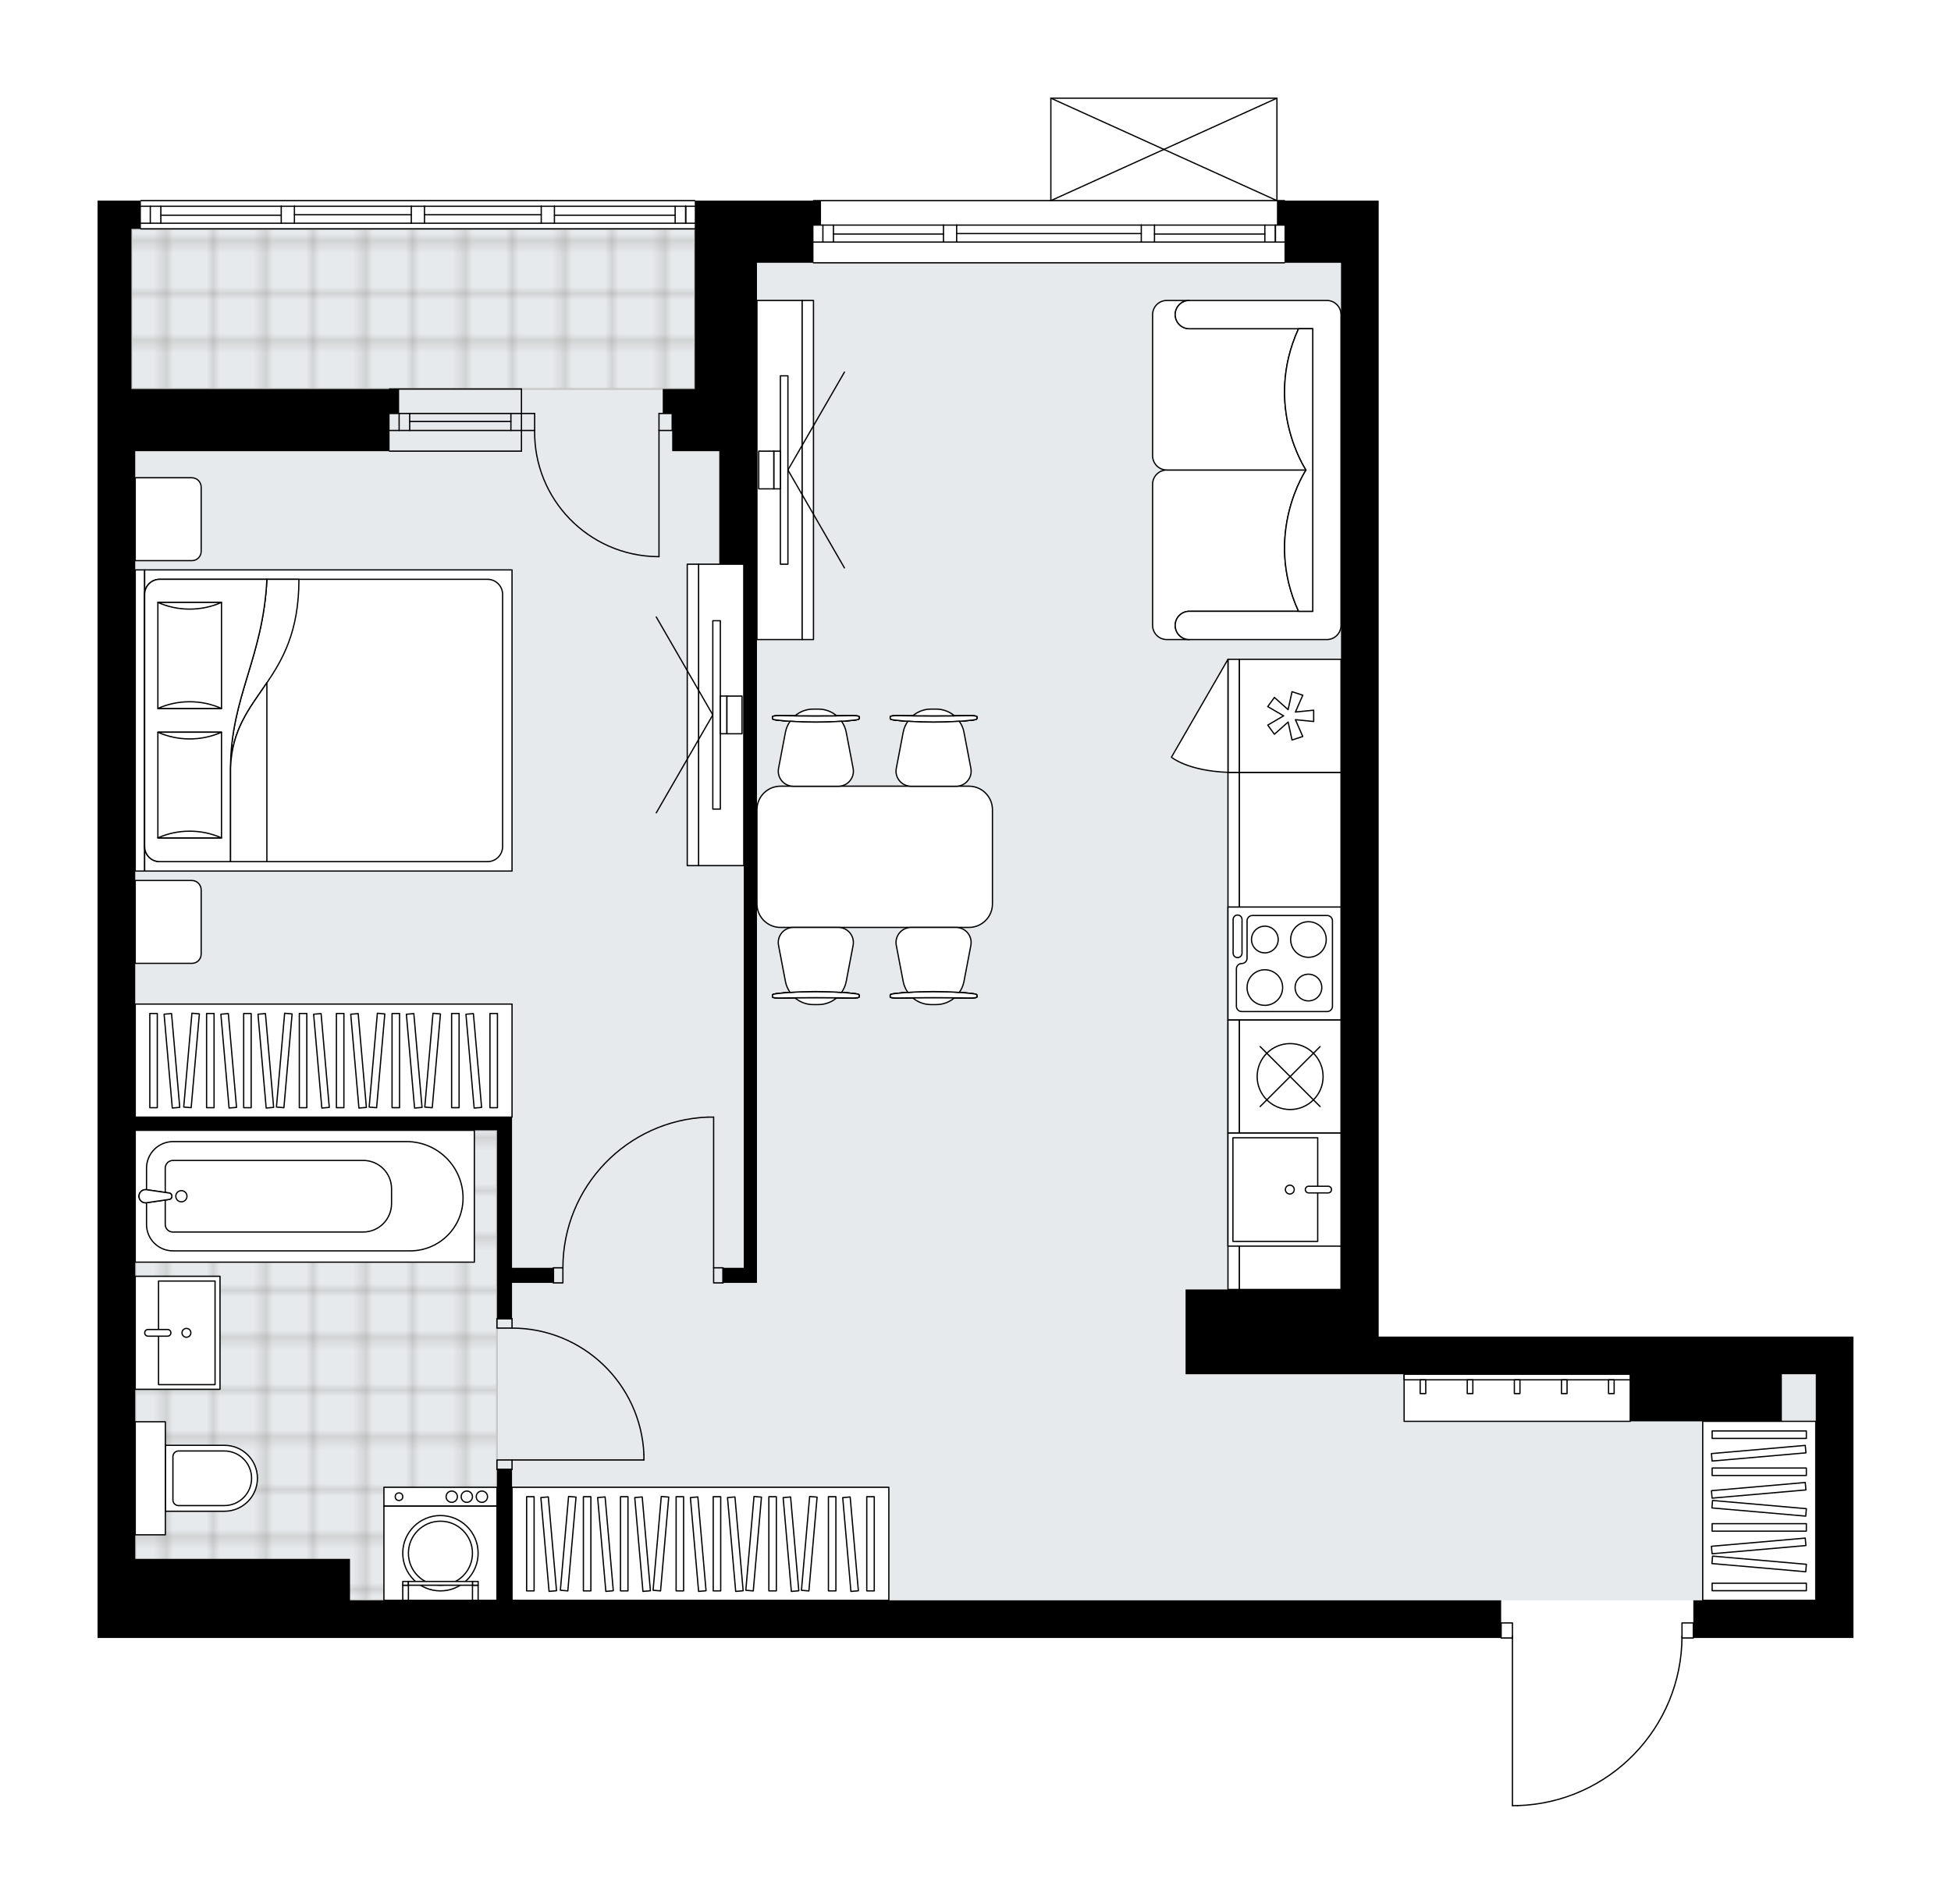 <svg xmlns="http://www.w3.org/2000/svg" xmlns:xlink="http://www.w3.org/1999/xlink" height="1951.8px" id="Layer_1" style="enable-background:new 0 0 2000 1951.8;" version="1.1" viewBox="0 0 2000 1951.8" width="2000px" x="0px" y="0px" xml:space="preserve">
<style type="text/css">
	.st0{fill:none;}
	.st1{opacity:0.25;fill:none;stroke:#12100B;stroke-width:0.4;stroke-miterlimit:10;}
	.st2{fill:#FFFFFF;}
	.st3{fill:#E7EAEC;}
	.st4{fill:url(#SVGID_1_);stroke:#C8C8C8;stroke-width:2;stroke-linecap:round;stroke-linejoin:round;stroke-miterlimit:10;}
	
		.st5{fill:url(#SVGID_00000103231161422100794880000000319141756376007829_);stroke:#C8C8C8;stroke-width:2;stroke-linecap:round;stroke-linejoin:round;stroke-miterlimit:10;}
	.st6{fill:none;stroke:#000000;stroke-width:1.3;stroke-linecap:round;stroke-linejoin:round;stroke-miterlimit:10;}
	.st7{fill:#FFFFFF;stroke:#000000;stroke-width:1.3;stroke-linecap:round;stroke-linejoin:round;stroke-miterlimit:10;}
	.st8{fill:none;stroke:#000000;stroke-width:1.3;stroke-linecap:round;stroke-linejoin:round;}
	.st9{fill:none;stroke:#000000;stroke-width:1.3;stroke-linecap:round;stroke-linejoin:round;stroke-dasharray:9.993,9.993;}
	.st10{fill:none;stroke:#000000;stroke-width:1.3;stroke-linecap:round;stroke-linejoin:round;stroke-dasharray:10.06,10.06;}
	.st11{font-family:'Arial-BoldMT','Arial'; font-weight:bold;}
	.st12{font-size:102.2px;}
	.st13{font-size:85.166px;}
	.st14{font-family: 'ArialMT','Arial';}
	.st15{font-size:40px;}
</style>
<pattern height="14.57" id="New_Pattern_Swatch_3" patternUnits="userSpaceOnUse" style="overflow:visible;" viewBox="7.49 -22.06 14.57 14.57" width="14.57" x="2856.33" y="693.96">
	<g>
		<rect class="st0" height="14.57" width="14.57" x="7.49" y="-22.06" />
		<g>
			<rect class="st1" height="7.29" width="7.29" x="14.77" y="-7.49" />
		</g>
		<g>
			<rect class="st1" height="7.29" width="7.29" x="0.2" y="-7.49" />
		</g>
		<g>
			<rect class="st1" height="7.29" width="7.29" x="22.06" y="-14.77" />
		</g>
		<g>
			<rect class="st1" height="7.29" width="7.29" x="7.49" y="-14.77" />
			<rect class="st1" height="7.29" width="7.29" x="14.77" y="-22.06" />
		</g>
		<g>
			<rect class="st1" height="7.29" width="7.29" x="0.2" y="-22.06" />
		</g>
		<g>
			<rect class="st1" height="7.29" width="7.29" x="22.06" y="-29.35" />
		</g>
		<g>
			<rect class="st1" height="7.29" width="7.29" x="7.49" y="-29.35" />
		</g>
	</g>
</pattern>
<path class="st2" d="M1900,1370.27v38.63v231.76v38.63  h-163.51v0c0,0.36-0.29,0.65-0.65,0.65h-10.97c-0.65,44.69-18.09,86.85-49.28,118.98c-31.8,32.75-74.44,51.54-120.07,52.89  c-0.01,0-0.01,0-0.02,0c0,0,0,0,0,0h-5.06c-0.36,0-0.65-0.29-0.65-0.65v-171.22h-10.94c-0.36,0-0.65-0.29-0.65-0.65v0H358.8H138.63  H100V462.54v-38.63v-25.11V234.65v-28.97h43.77c0-0.36,0.29-0.65,0.65-0.65h567.81c0.36,0,0.65,0.29,0.65,0.65h120.37  c0-0.36,0.29-0.65,0.65-0.65h242.7V100.65c0,0,0,0,0-0.01c0-0.05,0.02-0.09,0.03-0.14c0.01-0.04,0.01-0.08,0.03-0.12  c0,0,0-0.01,0-0.01c0.01-0.03,0.04-0.05,0.06-0.08c0.03-0.04,0.05-0.09,0.09-0.12c0.03-0.03,0.07-0.05,0.1-0.07  c0.04-0.02,0.07-0.05,0.11-0.07c0.04-0.02,0.09-0.02,0.14-0.03c0.03-0.01,0.07-0.02,0.1-0.02h231.76c0.03,0,0.06,0.01,0.09,0.02  c0.05,0.01,0.1,0.01,0.15,0.03c0.04,0.02,0.07,0.04,0.1,0.06c0.04,0.02,0.07,0.04,0.11,0.07c0.04,0.03,0.06,0.08,0.09,0.12  c0.02,0.03,0.04,0.05,0.06,0.08c0,0,0,0.01,0,0.01c0.02,0.04,0.02,0.08,0.03,0.12c0.01,0.05,0.03,0.09,0.03,0.14c0,0,0,0,0,0.01  v104.38h7.08c0.36,0,0.65,0.29,0.65,0.65h95.92v25.11v38.64v1100.85h257.83h155.47H1900z" id="background" />
<g id="floor">
	<polygon class="st3" points="1374.68,1408.89 1374.68,269.43 712.23,269.43 712.23,234.65 134.76,234.65 134.76,398.81    138.63,398.81 138.63,1640.65 1861.37,1640.65 1861.37,1408.89  " />
	
		<pattern id="SVGID_1_" patternTransform="matrix(0 6.813 -6.813 0 -57340.84 67757.992)" xlink:href="#New_Pattern_Swatch_3">
	</pattern>
	<rect class="st4" height="164.16" width="577.47" x="134.76" y="234.65" />
	
		<pattern id="SVGID_00000114040038145347747500000002573102365128574622_" patternTransform="matrix(0 6.813 -6.813 0 -57340.84 67757.992)" xlink:href="#New_Pattern_Swatch_3">
	</pattern>
	
		<rect height="481.87" style="fill:url(#SVGID_00000114040038145347747500000002573102365128574622_);stroke:#C8C8C8;stroke-width:2;stroke-linecap:round;stroke-linejoin:round;stroke-miterlimit:10;" width="370.82" x="138.63" y="1158.79" />
	<g id="LINE_00000113354871140368100490000006236393916795768974_">
		<line class="st6" x1="534.55" x2="399.36" y1="441.3" y2="441.3" />
	</g>
	<g id="LINE_00000046329954540855840670000006388793657662803075_">
		<line class="st6" x1="534.55" x2="399.36" y1="423.92" y2="423.92" />
	</g>
	<g id="LINE_00000016056467099096630790000012795688395368736435_">
		<line class="st6" x1="523.73" x2="419.97" y1="432.13" y2="432.13" />
	</g>
	<g id="LINE_00000178205238272904283200000000921835376031665802_">
		<line class="st6" x1="409.15" x2="409.15" y1="441.3" y2="423.92" />
	</g>
	<g id="LINE_00000150086248984008001530000000813210942154867878_">
		<line class="st6" x1="523.73" x2="523.73" y1="441.3" y2="423.92" />
	</g>
	<g id="LINE_00000042733561082892349060000005517359382502102931_">
		<line class="st6" x1="534.55" x2="399.36" y1="462.54" y2="462.54" />
	</g>
	<g id="LINE_00000149373364161782267920000014600661343780721573_">
		<line class="st6" x1="399.36" x2="534.55" y1="398.81" y2="398.81" />
	</g>
	<g id="LINE_00000179618249004628586400000000290611111409211811_">
		<line class="st6" x1="419.97" x2="419.97" y1="441.31" y2="423.93" />
	</g>
	<g id="LINE_00000168827197092624584100000011507412607859427980_">
		<line class="st6" x1="534.55" x2="534.55" y1="462.54" y2="398.81" />
	</g>
	<g id="LINE_00000069357158359674519620000013917376412885887395_">
		<line class="st6" x1="712.23" x2="144.42" y1="234.65" y2="234.65" />
	</g>
	<g id="LINE_00000114032875580338294240000004125971288466186917_">
		<line class="st6" x1="702.92" x2="702.92" y1="228.85" y2="211.47" />
	</g>
	<g id="LINE_00000095308134402692049350000006381011252474947259_">
		<line class="st6" x1="154.08" x2="154.08" y1="228.85" y2="211.47" />
	</g>
	<g id="LINE_00000111879734098253317150000011084052721766767543_">
		<line class="st6" x1="568.35" x2="692.1" y1="220.64" y2="220.64" />
	</g>
	<g id="LINE_00000162343547228689141900000017564294754306654886_">
		<line class="st6" x1="164.89" x2="288.3" y1="220.64" y2="220.64" />
	</g>
	<g id="LINE_00000020396261700725202330000003610269085495645606_">
		<line class="st6" x1="164.89" x2="164.89" y1="211.47" y2="228.85" />
	</g>
	<g id="LINE_00000015331226153647034540000001842886410904821652_">
		<line class="st6" x1="702.92" x2="702.92" y1="228.85" y2="211.47" />
	</g>
	<g id="LINE_00000109745062816749300190000015081001043373819268_">
		<line class="st6" x1="692.1" x2="692.1" y1="211.47" y2="228.85" />
	</g>
	<g id="LINE_00000025405029856166860820000003894201584279590567_">
		<line class="st6" x1="554.83" x2="554.83" y1="228.85" y2="211.47" />
	</g>
	<g id="LINE_00000024719660312202870810000012901078376969437597_">
		<line class="st6" x1="554.83" x2="568.35" y1="211.47" y2="211.47" />
	</g>
	<g id="LINE_00000147939898082245046110000001242892502001799588_">
		<line class="st6" x1="568.35" x2="568.35" y1="211.47" y2="228.85" />
	</g>
	<g id="LINE_00000106137689402956271330000017242294523130565024_">
		<line class="st6" x1="568.35" x2="554.83" y1="228.85" y2="228.85" />
	</g>
	<g id="LINE_00000160880396458294695370000003474240640501397422_">
		<line class="st6" x1="144.42" x2="712.23" y1="205.68" y2="205.68" />
	</g>
	<g id="LINE_00000164490738444315547630000015029737293144389810_">
		<line class="st6" x1="288.3" x2="288.3" y1="228.85" y2="211.47" />
	</g>
	<g id="LINE_00000063607872644045467010000013106745605240881307_">
		<line class="st6" x1="288.3" x2="301.82" y1="211.47" y2="211.47" />
	</g>
	<g id="LINE_00000136369943917808960520000006320202984342208683_">
		<line class="st6" x1="301.82" x2="301.82" y1="211.47" y2="228.85" />
	</g>
	<g id="LINE_00000049930046712577167980000004224633579876063108_">
		<line class="st6" x1="301.82" x2="288.3" y1="228.85" y2="228.85" />
	</g>
	<g id="LINE_00000119827527441518885000000013051112869302999974_">
		<line class="st6" x1="301.82" x2="421.63" y1="220.16" y2="220.16" />
	</g>
	<g id="LWPOLYLINE_00000163765737977144383350000004252267218344514967_">
		<line class="st6" x1="288.3" x2="144.42" y1="228.85" y2="228.85" />
	</g>
	<g id="LWPOLYLINE_00000067209835101236351930000016802126258278140077_">
		<line class="st6" x1="435.15" x2="554.83" y1="228.85" y2="228.85" />
	</g>
	<g id="LWPOLYLINE_00000096054857098053485400000017526617531816011147_">
		<line class="st6" x1="568.35" x2="712.23" y1="228.85" y2="228.85" />
	</g>
	<g id="LWPOLYLINE_00000032626631672066879350000001045744425926704037_">
		<line class="st6" x1="288.3" x2="144.42" y1="211.47" y2="211.47" />
	</g>
	<g id="LWPOLYLINE_00000115505941072251117500000011509075392516208297_">
		<line class="st6" x1="435.15" x2="554.83" y1="211.47" y2="211.47" />
	</g>
	<g id="LWPOLYLINE_00000130630393961500778650000005733598536094611635_">
		<line class="st6" x1="568.35" x2="712.23" y1="211.47" y2="211.47" />
	</g>
	<g id="LINE_00000173871416903588236760000017608312862837124773_">
		<line class="st6" x1="421.63" x2="421.63" y1="228.85" y2="211.47" />
	</g>
	<g id="LINE_00000137119430814738071340000014885311279254921110_">
		<line class="st6" x1="421.63" x2="435.15" y1="211.47" y2="211.47" />
	</g>
	<g id="LINE_00000132805824929374044480000012587511794165793974_">
		<line class="st6" x1="435.15" x2="435.15" y1="211.47" y2="228.85" />
	</g>
	<g id="LINE_00000019652751744467099200000008620792415706872715_">
		<line class="st6" x1="435.15" x2="421.63" y1="228.85" y2="228.85" />
	</g>
	<g id="LINE_00000128451305970521705440000008827612467288740768_">
		<line class="st6" x1="435.15" x2="554.83" y1="220.16" y2="220.16" />
	</g>
	<g id="LWPOLYLINE_00000138569790267912367070000017067621538734683280_">
		<line class="st6" x1="421.63" x2="301.82" y1="228.85" y2="228.85" />
	</g>
	<g id="LWPOLYLINE_00000075851353140444752750000009960397485347867572_">
		<line class="st6" x1="301.82" x2="421.63" y1="211.47" y2="211.47" />
	</g>
	<g id="LINE_00000065034548516330458060000001408550074911515557_">
		<line class="st6" x1="1316.74" x2="833.91" y1="269.41" y2="269.41" />
	</g>
	<g id="LINE_00000179639454977224130500000017033734740203364532_">
		<line class="st6" x1="1307.43" x2="1307.43" y1="248.17" y2="230.78" />
	</g>
	<g id="LINE_00000111158990958689998870000002067674186279717028_">
		<line class="st6" x1="843.56" x2="843.56" y1="248.17" y2="230.78" />
	</g>
	<g id="LINE_00000084522491591084352740000007531263311031219589_">
		<line class="st6" x1="1183.48" x2="1296.61" y1="239.96" y2="239.96" />
	</g>
	<g id="LINE_00000066506736915941095390000017498687769150285748_">
		<line class="st6" x1="854.38" x2="967.17" y1="239.96" y2="239.96" />
	</g>
	<g id="LINE_00000051343032887578563020000009252940730043156915_">
		<line class="st6" x1="854.38" x2="854.38" y1="230.78" y2="248.17" />
	</g>
	<g id="LINE_00000075164566695477670410000017971930465970323847_">
		<line class="st6" x1="1307.43" x2="1307.43" y1="248.17" y2="230.78" />
	</g>
	<g id="LINE_00000121981541743859163900000009321237935050074773_">
		<line class="st6" x1="1296.61" x2="1296.61" y1="230.78" y2="248.17" />
	</g>
	<g id="LINE_00000133489184547151845960000006533846280127048883_">
		<line class="st6" x1="1169.96" x2="1169.96" y1="248.17" y2="230.78" />
	</g>
	<g id="LINE_00000103246020851468321530000004391143136948449958_">
		<line class="st6" x1="1169.96" x2="1183.48" y1="230.78" y2="230.78" />
	</g>
	<g id="LINE_00000105385024906484045100000001286195643724438199_">
		<line class="st6" x1="1183.48" x2="1183.48" y1="230.78" y2="248.17" />
	</g>
	<g id="LINE_00000134247299538968167980000013434141856214345867_">
		<line class="st6" x1="1183.48" x2="1169.96" y1="248.17" y2="248.17" />
	</g>
	<g id="LINE_00000080918487435405864000000002686601241633449355_">
		<line class="st6" x1="833.91" x2="1316.74" y1="205.68" y2="205.68" />
	</g>
	<g id="LINE_00000006672392715055535420000010568909906048438463_">
		<line class="st6" x1="967.17" x2="967.17" y1="248.17" y2="230.78" />
	</g>
	<g id="LINE_00000181778508473610391810000011885366119786721943_">
		<line class="st6" x1="967.17" x2="980.69" y1="230.78" y2="230.78" />
	</g>
	<g id="LINE_00000124844254207264954910000014209983343039474342_">
		<line class="st6" x1="980.69" x2="980.69" y1="230.78" y2="248.17" />
	</g>
	<g id="LINE_00000091007519585023692510000010476220085639529868_">
		<line class="st6" x1="980.69" x2="967.17" y1="248.17" y2="248.17" />
	</g>
	<g id="LINE_00000006671544636853312700000015426067765327731337_">
		<line class="st6" x1="980.69" x2="1169.96" y1="239.47" y2="239.47" />
	</g>
	<g id="LWPOLYLINE_00000140727368926029139750000002582343587619990966_">
		<line class="st6" x1="967.17" x2="833.91" y1="248.17" y2="248.17" />
	</g>
	<g id="LWPOLYLINE_00000038399557753715590530000005782485230731040164_">
		<line class="st6" x1="980.69" x2="1169.96" y1="248.17" y2="248.17" />
	</g>
	<g id="LWPOLYLINE_00000049944505022710166300000012814084630245760661_">
		<line class="st6" x1="1183.48" x2="1316.74" y1="248.17" y2="248.17" />
	</g>
	<g id="LWPOLYLINE_00000156569912927010939040000001321213109761994410_">
		<line class="st6" x1="967.17" x2="833.91" y1="230.78" y2="230.78" />
	</g>
	<g id="LWPOLYLINE_00000028317020988897679940000014624465037200663222_">
		<line class="st6" x1="980.69" x2="1169.96" y1="230.78" y2="230.78" />
	</g>
	<g id="LWPOLYLINE_00000044177314193090176450000013015270274585586844_">
		<line class="st6" x1="1183.48" x2="1316.74" y1="230.78" y2="230.78" />
	</g>
	<g id="LWPOLYLINE_00000167369942601911380370000013016005396989585041_">
		<rect class="st6" height="15.45" width="11.59" x="1724.25" y="1663.83" />
	</g>
	<g id="LWPOLYLINE_00000162329972619008686790000005323404313416239031_">
		<rect class="st6" height="15.45" width="11.59" x="1538.84" y="1663.83" />
	</g>
	<g id="LWPOLYLINE_00000144327169803333419110000018016388246599788452_">
		<path class="st6" d="M1555.49,1851.15c94-2.78,168.75-79.78,168.76-173.82" />
	</g>
	<g id="LINE_00000130615255725764815160000013317678348842834865_">
		<line class="st6" x1="1550.43" x2="1550.43" y1="1677.33" y2="1851.15" />
	</g>
	<g id="LINE_00000061453834007659138770000010867586791882390712_">
		<line class="st6" x1="1550.43" x2="1555.49" y1="1851.15" y2="1851.15" />
	</g>
	<g id="LWPOLYLINE_00000073691138677769658490000015899420801265749404_">
		<rect class="st6" height="15.45" width="9.66" x="731.55" y="1299.77" />
	</g>
	<g id="LWPOLYLINE_00000027566132927253907100000007548032909099506834_">
		<rect class="st6" height="15.45" width="9.66" x="567.38" y="1299.77" />
	</g>
	<g id="LINE_00000173130053443828555980000012440718304838433445_">
		<line class="st6" x1="741.2" x2="741.2" y1="1299.77" y2="1315.23" />
	</g>
	<g id="LINE_00000069366779578465612500000007316392841889486217_">
		<line class="st6" x1="567.38" x2="567.38" y1="1299.77" y2="1315.23" />
	</g>
	<g id="LINE_00000181780300076543172410000010057192493992901047_">
		<line class="st6" x1="731.55" x2="731.55" y1="1299.77" y2="1145.27" />
	</g>
	<g id="LINE_00000091706068952810617330000014298421179320183717_">
		<line class="st6" x1="725.75" x2="731.55" y1="1145.27" y2="1145.27" />
	</g>
	<g id="ARC_00000139294543853558923510000015004558339112311469_">
		<path class="st6" d="M577.04,1299.77c0.04-83.08,65.7-151.29,148.71-154.51" />
	</g>
	<g id="LWPOLYLINE_00000046306237729991930370000001339464910795218579_">
		<rect class="st6" height="9.66" width="15.45" x="509.44" y="1496.77" />
	</g>
	<g id="LWPOLYLINE_00000137821186472178311050000004894491738576065940_">
		<rect class="st6" height="9.66" width="15.45" x="509.44" y="1351.92" />
	</g>
	<g id="LINE_00000124151833814155569340000008061768015180305584_">
		<line class="st6" x1="524.89" x2="509.44" y1="1506.43" y2="1506.43" />
	</g>
	<g id="LINE_00000150061293897833985680000012828562232945631884_">
		<line class="st6" x1="524.89" x2="509.44" y1="1351.92" y2="1351.92" />
	</g>
	<g id="LINE_00000145755513786902224170000016184731860255480970_">
		<line class="st6" x1="524.89" x2="660.09" y1="1496.77" y2="1496.77" />
	</g>
	<g id="ARC_00000074430446610834469760000007011556695861307283_">
		<path class="st6" d="M524.89,1361.58c72.41,0.05,131.98,57.06,135.19,129.4" />
	</g>
	<g id="LINE_00000088091786723798335540000008729738486441000064_">
		<line class="st6" x1="660.09" x2="660.09" y1="1496.77" y2="1490.98" />
	</g>
	<g id="ARC_00000129200257003168264610000001266346560871804310_">
		<path class="st6" d="M548.07,441.3c-1.05,70.4,55.17,128.33,125.57,129.38c0.63,0.01,1.26,0.01,1.9,0.01" />
	</g>
	<g id="LINE_00000122684217186316592480000003305146598673191868_">
		<line class="st6" x1="675.54" x2="675.54" y1="441.3" y2="570.7" />
	</g>
	<g id="LINE_00000019672383559487433720000009586178450117248135_">
		<line class="st6" x1="534.55" x2="548.07" y1="441.3" y2="441.3" />
	</g>
	<g id="LINE_00000153668018978500296330000003035053544055005314_">
		<line class="st6" x1="548.07" x2="548.07" y1="441.3" y2="423.92" />
	</g>
	<g id="LINE_00000127741096749622104200000006756368808418695818_">
		<line class="st6" x1="548.07" x2="534.55" y1="423.92" y2="423.92" />
	</g>
	<g id="LINE_00000096032139559871406400000000519019784501333938_">
		<line class="st6" x1="689.06" x2="675.54" y1="423.92" y2="423.92" />
	</g>
	<g id="LINE_00000067951482942790385020000001443513498400552121_">
		<line class="st6" x1="675.54" x2="675.54" y1="423.92" y2="441.3" />
	</g>
	<g id="LINE_00000057832563671525167250000013539370745159299490_">
		<line class="st6" x1="675.54" x2="689.06" y1="441.3" y2="441.3" />
	</g>
	<g id="LINE_00000095312632628652576600000002528210909961262474_">
		<line class="st6" x1="689.06" x2="689.06" y1="423.92" y2="441.3" />
	</g>
	<g id="LINE_00000147185456099698047190000008497725189026437011_">
		<line class="st6" x1="1077.25" x2="1309.01" y1="100.65" y2="100.65" />
	</g>
	<g id="LINE_00000163067118026529299380000001639354299577736346_">
		<line class="st6" x1="1309.01" x2="1309.01" y1="100.65" y2="205.68" />
	</g>
	<g id="LINE_00000020376663631445625830000009175016841371398035_">
		<line class="st6" x1="1077.25" x2="1077.25" y1="205.68" y2="100.65" />
	</g>
	<g id="LWPOLYLINE_00000065049906461141132690000002080135744236465817_">
		<line class="st6" x1="1309.01" x2="1077.25" y1="205.68" y2="100.65" />
	</g>
	<g id="LWPOLYLINE_00000123415588327251320280000016074519906631958463_">
		<line class="st6" x1="1077.25" x2="1309.01" y1="205.68" y2="100.65" />
	</g>
	<polygon points="1826.61,1370.27 1671.14,1370.27 1413.3,1370.27 1413.3,269.42 1413.3,230.78 1413.3,205.68 1309.01,205.68    1309.01,230.78 1316.74,230.78 1316.74,269.42 1374.68,269.42 1374.68,1321.98 1215.34,1321.98 1215.34,1408.89 1374.68,1408.89    1671.14,1408.89 1671.14,1457.18 1826.61,1457.18 1826.61,1408.89 1861.37,1408.89 1861.37,1640.65 1735.84,1640.65    1735.84,1679.28 1900,1679.28 1900,1640.65 1900,1408.89 1900,1370.27  " />
	<polygon points="524.89,1506.43 509.44,1506.43 509.44,1640.65 358.8,1640.65 358.8,1598.17 138.63,1598.17 138.63,1158.79    509.44,1158.79 509.44,1351.92 524.89,1351.92 524.89,1315.23 567.38,1315.23 567.38,1299.77 524.89,1299.77 524.89,1145.27    509.44,1145.27 138.63,1145.27 138.63,462.54 399.36,462.54 399.36,423.92 409.15,423.92 409.15,398.81 134.76,398.81    134.76,234.65 144.42,234.65 144.42,205.68 100,205.68 100,234.65 100,398.81 100,423.92 100,462.54 100,1679.28 138.63,1679.28    358.8,1679.28 1538.84,1679.28 1538.84,1640.65 524.89,1640.65  " />
	<polygon points="689.06,462.54 712.23,462.54 737.34,462.54 737.34,578.42 762.45,578.42 762.45,1299.77 741.2,1299.77    741.2,1315.23 762.45,1315.23 775.97,1315.23 775.97,578.42 775.97,462.54 775.97,269.41 833.91,269.41 833.91,230.78    841.63,230.78 841.63,205.68 712.23,205.68 712.23,230.78 712.23,269.41 712.23,398.81 689.06,398.81 679.4,398.81 679.4,423.92    689.06,423.92  " />
</g>
<g id="mebel">
	<g>
		<path class="st7" d="M206.22,978.17v-65.85c0-5.33-4.32-9.66-9.66-9.66h-57.94v84.98h58.12    C201.98,987.65,206.22,983.4,206.22,978.17z" />
		<path class="st7" d="M206.22,565.3v-65.85c0-5.33-4.32-9.66-9.66-9.66h-57.94v84.98h58.12    C201.98,574.78,206.22,570.54,206.22,565.3z" />
		<g>
			
				<rect class="st7" height="9.66" transform="matrix(4.502271e-11 -1 1 4.502271e-11 -595.181 882.091)" width="308.75" x="-10.92" y="733.81" />
			
				<rect class="st7" height="376.61" transform="matrix(4.502271e-11 -1 1 4.502271e-11 -402.048 1075.224)" width="308.75" x="182.21" y="550.33" />
			<path class="st7" d="M148.28,867.9V609.37c0-8.53,6.92-15.45,15.45-15.45h336.05c8.53,0,15.45,6.92,15.45,15.45V867.9     c0,8.53-6.92,15.45-15.45,15.45H163.73C155.2,883.35,148.28,876.44,148.28,867.9z" />
			<path class="st7" d="M273.59,593.92c-3.95,80.75-37.23,120.77-37.25,193.49c2.63-77.8,70.24-86.11,70.09-193.49L273.59,593.92z" />
			<g>
				<path class="st7" d="M273.59,593.92c-3.95,80.75-37.23,120.77-37.25,193.49l0,95.95h-72.6c-8.53,0-15.45-6.92-15.45-15.45      V609.37c0-8.53,6.92-15.45,15.45-15.45L273.59,593.92L273.59,593.92z" />
			</g>
			
				<rect class="st7" height="65.22" transform="matrix(4.558915e-11 -1 1 4.558915e-11 -610.404 999.286)" width="108.35" x="140.27" y="772.24" />
			<path class="st7" d="M227.05,750.67c-20.49,9.18-44.73,9.18-65.22,0H227.05z" />
			<path class="st7" d="M161.83,859.02c20.49-9.18,44.73-9.18,65.22,0H161.83z" />
			
				<rect class="st7" height="65.22" transform="matrix(4.495410e-11 -1 1 4.495410e-11 -477.513 866.395)" width="108.77" x="140.06" y="639.35" />
			<path class="st7" d="M227.05,617.57c-20.49,9.21-44.73,9.21-65.22,0H227.05z" />
			<path class="st7" d="M161.83,726.34c20.49-9.21,44.73-9.21,65.22,0L161.83,726.34z" />
			<g>
				<path class="st7" d="M236.33,787.4v95.95h37.25V700.02C256.01,726,237.68,747.62,236.33,787.4z" />
			</g>
		</g>
	</g>
	<g>
		
			<rect class="st7" height="231.76" transform="matrix(6.123234e-17 -1 1 6.123234e-17 122.221 2988.294)" width="48.28" x="1531.12" y="1317.16" />
		
			<rect class="st7" height="231.76" transform="matrix(6.123234e-17 -1 1 6.123234e-17 143.497 2967.018)" width="5.73" x="1552.39" y="1295.88" />
		
			<rect class="st7" height="14.1" transform="matrix(-1 -1.224647e-16 1.224647e-16 -1 3110.515 2843.349)" width="5.73" x="1552.39" y="1414.63" />
		
			<rect class="st7" height="14.1" transform="matrix(-1 -1.224647e-16 1.224647e-16 -1 3013.948 2843.349)" width="5.73" x="1504.11" y="1414.63" />
		
			<rect class="st7" height="14.1" transform="matrix(-1 -1.224647e-16 1.224647e-16 -1 2917.382 2843.349)" width="5.73" x="1455.82" y="1414.63" />
		
			<rect class="st7" height="14.1" transform="matrix(-1 -1.224647e-16 1.224647e-16 -1 3207.081 2843.349)" width="5.73" x="1600.67" y="1414.63" />
		
			<rect class="st7" height="14.1" transform="matrix(-1 -1.224647e-16 1.224647e-16 -1 3303.648 2843.349)" width="5.73" x="1648.96" y="1414.63" />
	</g>
	<g>
		<rect class="st7" height="183.48" width="115.88" x="1745.49" y="1457.18" />
		<g>
			<rect class="st7" height="7.67" width="96.57" x="1755.15" y="1467.02" />
			<rect class="st7" height="7.67" width="96.57" x="1755.15" y="1505.04" />
			<rect class="st7" height="7.67" width="96.57" x="1755.15" y="1562.08" />
			
				<rect class="st7" height="7.67" transform="matrix(0.996 0.087 -0.087 0.996 141.684 -151.293)" width="96.57" x="1755.15" y="1543.07" />
			
				<rect class="st7" height="7.67" transform="matrix(0.996 -0.087 0.087 0.996 -122.988 162.849)" width="96.57" x="1755.15" y="1486.03" />
			
				<rect class="st7" height="7.67" transform="matrix(0.996 -0.087 0.087 0.996 -126.302 162.994)" width="96.57" x="1755.15" y="1524.06" />
			
				<rect class="st7" height="7.67" transform="matrix(0.996 0.087 -0.087 0.996 146.655 -151.076)" width="96.57" x="1755.15" y="1600.11" />
			
				<rect class="st7" height="7.67" transform="matrix(0.996 -0.087 0.087 0.996 -131.273 163.211)" width="96.57" x="1755.15" y="1581.09" />
			<rect class="st7" height="7.67" width="96.57" x="1755.15" y="1623.14" />
		</g>
	</g>
	<g>
		
			<rect class="st7" height="386.27" transform="matrix(1.440297e-10 -1 1 1.440297e-10 -864.689 2300.74)" width="115.88" x="660.09" y="1389.58" />
		<g>
			
				<rect class="st7" height="7.67" transform="matrix(1.348238e-10 -1 1 1.348238e-10 -980.836 2184.593)" width="96.57" x="553.6" y="1578.88" />
			
				<rect class="st7" height="7.67" transform="matrix(1.347198e-10 -1 1 1.347198e-10 -942.81 2222.619)" width="96.57" x="591.62" y="1578.88" />
			
				<rect class="st7" height="7.67" transform="matrix(1.351435e-10 -1 1 1.351435e-10 -885.772 2279.657)" width="96.57" x="648.66" y="1578.88" />
			
				<rect class="st7" height="7.67" transform="matrix(1.347296e-10 -1 1 1.347296e-10 -847.747 2317.682)" width="96.57" x="686.68" y="1578.88" />
			
				<rect class="st7" height="7.67" transform="matrix(1.348238e-10 -1 1 1.348238e-10 -790.709 2374.72)" width="96.57" x="743.72" y="1578.88" />
			
				<rect class="st7" height="7.67" transform="matrix(0.087 -0.996 0.996 0.087 -1044.626 2025.42)" width="96.57" x="534.58" y="1578.88" />
			
				<rect class="st7" height="7.67" transform="matrix(0.087 -0.996 0.996 0.087 -957.848 2120.122)" width="96.57" x="629.65" y="1578.88" />
			
				<rect class="st7" height="7.67" transform="matrix(0.087 -0.996 0.996 0.087 -871.07 2214.823)" width="96.57" x="724.71" y="1578.88" />
			
				<rect class="st7" height="7.67" transform="matrix(-0.087 -0.996 0.996 -0.087 -901.686 2339.186)" width="96.57" x="572.61" y="1578.88" />
			
				<rect class="st7" height="7.67" transform="matrix(-0.087 -0.996 0.996 -0.087 -860.346 2377.067)" width="96.57" x="610.63" y="1578.88" />
			
				<rect class="st7" height="7.67" transform="matrix(-0.087 -0.996 0.996 -0.087 -798.337 2433.887)" width="96.57" x="667.67" y="1578.88" />
			
				<rect class="st7" height="7.67" transform="matrix(-0.087 -0.996 0.996 -0.087 -756.998 2471.768)" width="96.57" x="705.7" y="1578.88" />
			
				<rect class="st7" height="7.67" transform="matrix(0.087 -0.996 0.996 0.087 -819.003 2271.644)" width="96.57" x="781.75" y="1578.88" />
			
				<rect class="st7" height="7.67" transform="matrix(-0.087 -0.996 0.996 -0.087 -694.989 2528.589)" width="96.57" x="762.73" y="1578.88" />
			
				<rect class="st7" height="7.67" transform="matrix(1.348326e-10 -1 1 1.348326e-10 -1039.034 2126.395)" width="96.57" x="495.4" y="1578.88" />
			
				<rect class="st7" height="7.67" transform="matrix(-0.087 -0.996 0.996 -0.087 -964.957 2281.209)" width="96.57" x="514.41" y="1578.88" />
			
				<rect class="st7" height="7.67" transform="matrix(1.347296e-10 -1 1 1.347296e-10 -729.649 2435.78)" width="96.57" x="804.78" y="1578.88" />
			
				<rect class="st7" height="7.67" transform="matrix(1.346257e-10 -1 1 1.346257e-10 -690.343 2475.085)" width="96.57" x="844.09" y="1578.88" />
			
				<rect class="st7" height="7.67" transform="matrix(-0.087 -0.996 0.996 -0.087 -628.607 2589.416)" width="96.57" x="823.79" y="1578.88" />
		</g>
	</g>
	<g>
		
			<rect class="st7" height="386.27" transform="matrix(1.440297e-10 -1 1 1.440297e-10 -755.568 1419.088)" width="115.88" x="273.82" y="894.2" />
		<g>
			
				<rect class="st7" height="7.67" transform="matrix(1.349366e-10 -1 1 1.349366e-10 -871.715 1302.941)" width="96.57" x="167.33" y="1083.49" />
			
				<rect class="st7" height="7.67" transform="matrix(1.349268e-10 -1 1 1.349268e-10 -833.69 1340.966)" width="96.57" x="205.35" y="1083.49" />
			
				<rect class="st7" height="7.67" transform="matrix(1.348238e-10 -1 1 1.348238e-10 -776.652 1398.004)" width="96.57" x="262.39" y="1083.49" />
			
				<rect class="st7" height="7.67" transform="matrix(1.347198e-10 -1 1 1.347198e-10 -738.627 1436.03)" width="96.57" x="300.42" y="1083.49" />
			
				<rect class="st7" height="7.67" transform="matrix(1.350307e-10 -1 1 1.350307e-10 -681.589 1493.068)" width="96.57" x="357.46" y="1083.49" />
			
				<rect class="st7" height="7.67" transform="matrix(0.087 -0.996 0.996 0.087 -903.725 1188.413)" width="96.57" x="148.32" y="1083.49" />
			
				<rect class="st7" height="7.67" transform="matrix(0.087 -0.996 0.996 0.087 -816.947 1283.115)" width="96.57" x="243.38" y="1083.49" />
			
				<rect class="st7" height="7.67" transform="matrix(0.087 -0.996 0.996 0.087 -730.169 1377.816)" width="96.57" x="338.44" y="1083.49" />
			
				<rect class="st7" height="7.67" transform="matrix(-0.087 -0.996 0.996 -0.087 -828.116 1415.828)" width="96.57" x="186.34" y="1083.49" />
			
				<rect class="st7" height="7.67" transform="matrix(-0.087 -0.996 0.996 -0.087 -786.777 1453.708)" width="96.57" x="224.37" y="1083.49" />
			
				<rect class="st7" height="7.67" transform="matrix(-0.087 -0.996 0.996 -0.087 -724.768 1510.529)" width="96.57" x="281.41" y="1083.49" />
			
				<rect class="st7" height="7.67" transform="matrix(-0.087 -0.996 0.996 -0.087 -683.428 1548.41)" width="96.57" x="319.43" y="1083.49" />
			
				<rect class="st7" height="7.67" transform="matrix(0.087 -0.996 0.996 0.087 -678.102 1434.637)" width="96.57" x="395.48" y="1083.49" />
			
				<rect class="st7" height="7.67" transform="matrix(-0.087 -0.996 0.996 -0.087 -621.419 1605.231)" width="96.57" x="376.47" y="1083.49" />
			
				<rect class="st7" height="7.67" transform="matrix(1.347198e-10 -1 1 1.347198e-10 -929.914 1244.743)" width="96.57" x="109.13" y="1083.49" />
			
				<rect class="st7" height="7.67" transform="matrix(-0.087 -0.996 0.996 -0.087 -891.387 1357.851)" width="96.57" x="128.14" y="1083.49" />
			
				<rect class="st7" height="7.67" transform="matrix(1.346159e-10 -1 1 1.346159e-10 -620.529 1554.127)" width="96.57" x="418.52" y="1083.49" />
			
				<rect class="st7" height="7.67" transform="matrix(1.346257e-10 -1 1 1.346257e-10 -581.223 1593.433)" width="96.57" x="457.82" y="1083.49" />
			
				<rect class="st7" height="7.67" transform="matrix(-0.087 -0.996 0.996 -0.087 -555.038 1666.058)" width="96.57" x="437.53" y="1083.49" />
		</g>
	</g>
	<g>
		
			<rect class="st7" height="104.29" transform="matrix(-1.836970e-16 1 -1 -1.836970e-16 2379.447 -265.632)" width="530.15" x="1057.46" y="1004.76" />
		
			<rect class="st7" height="11.59" transform="matrix(-1.836970e-16 1 -1 -1.836970e-16 2321.507 -207.692)" width="530.15" x="999.52" y="1051.11" />
	</g>
	<g>
		<path class="st7" d="M1219.21,626.71L1219.21,626.71c-8,0-14.48,6.49-14.48,14.48v0c0,8,6.49,14.48,14.48,14.48l0,0h-23.12    c-8.03,0-14.54-6.51-14.54-14.54V496.41c0-8.01,6.55-14.55,14.55-14.55l142.76,0c0,0-43.94,65.32-7.7,144.85H1219.21z" />
		<path class="st7" d="M1219.21,337.01L1219.21,337.01c-8,0-14.48-6.49-14.48-14.48v0c0-8,6.49-14.48,14.48-14.48l0,0h-23.12    c-8.03,0-14.54,6.51-14.54,14.54V467.3c0,8.01,6.55,14.55,14.55,14.55l142.76,0c0,0-43.94-65.32-7.7-144.85H1219.21z" />
		<path class="st7" d="M1360.19,655.68h-140.99c-8,0-14.48-6.49-14.48-14.48l0,0c0-8,6.49-14.48,14.48-14.48h126.5v-289.7h-126.5    c-8,0-14.48-6.49-14.48-14.48v0c0-8,6.49-14.48,14.48-14.48h140.99c8,0,14.48,6.49,14.48,14.48v318.67    C1374.68,649.16,1368.16,655.68,1360.19,655.68z" />
		<path class="st7" d="M1331.16,337.01c-36.24,79.53,7.7,144.85,7.7,144.85v0.01c0,0-43.94,65.32-7.7,144.85h14.55v-289.7    L1331.16,337.01z" />
	</g>
	<g>
		<path class="st7" d="M993.24,950.81H800.11c-13.33,0-24.14-10.81-24.14-24.14v-96.52c0-13.33,10.81-24.14,24.14-24.14h193.13    c13.33,0,24.14,10.81,24.14,24.14v96.52C1017.38,940,1006.57,950.81,993.24,950.81z" />
		<g>
			<g id="LINE_00000023959429556501642460000008078872547891900576_">
				<path class="st7" d="M876.48,738.17c-23.38,2.94-56.93,2.94-80.31,0c-2.7-0.34-4.26-0.85-4.26-1.38v-0.13v-1.91      c0-0.58,3.03-1.04,6.76-1.04c25.04,0.4,50.28,0.4,75.32,0c3.73,0,6.76,0.47,6.76,1.04v1.91v0.13      C880.74,737.32,879.17,737.83,876.48,738.17z" />
			</g>
			<g id="LINE_00000103230956691240881600000006134059760683303869_">
				<path class="st7" d="M876.48,738.17c-23.38,2.94-56.93,2.94-80.31,0c-2.7-0.34-4.26-0.85-4.26-1.38v-0.13v-1.91      c0-0.58,3.03-1.04,6.76-1.04c25.04,0.4,50.28,0.4,75.32,0c3.73,0,6.76,0.47,6.76,1.04v1.91v0.13      C880.74,737.32,879.17,737.83,876.48,738.17z" />
			</g>
			<g id="LINE_00000056409635927840390510000016261933386078770072_">
				<path class="st7" d="M876.48,738.17c-23.38,2.94-56.93,2.94-80.31,0c-2.7-0.34-4.26-0.85-4.26-1.38v-0.13v-1.91      c0-0.58,3.03-1.04,6.76-1.04c25.04,0.4,50.28,0.4,75.32,0c3.73,0,6.76,0.47,6.76,1.04v1.91v0.13      C880.74,737.32,879.17,737.83,876.48,738.17z" />
			</g>
			<path class="st7" d="M857.67,733.83c-5.08-4.3-11.62-6.86-18.68-6.86h-5.32c-7.06,0-13.6,2.57-18.68,6.86     C829.2,733.96,843.43,733.96,857.67,733.83z" />
			<path class="st7" d="M867.44,750.51c-0.78-4.1-2.49-7.8-4.76-11.06c-16.76,1.18-35.96,1.18-52.72,0     c-2.27,3.26-3.97,6.95-4.76,11.06l-7.1,37.22c-1.82,9.52,5.48,18.35,15.18,18.35h46.09c9.69,0,16.99-8.82,15.18-18.35     L867.44,750.51z" />
		</g>
		<g>
			<g id="LINE_00000032643233932541034090000011086289898334376595_">
				<path class="st7" d="M997.18,738.17c-23.38,2.94-56.93,2.94-80.31,0c-2.7-0.34-4.26-0.85-4.26-1.38v-0.13v-1.91      c0-0.58,3.03-1.04,6.76-1.04c25.04,0.4,50.28,0.4,75.32,0c3.73,0,6.76,0.47,6.76,1.04v1.91v0.13      C1001.45,737.32,999.88,737.83,997.18,738.17z" />
			</g>
			<g id="LINE_00000089543246436569357390000008481523907711632547_">
				<path class="st7" d="M997.18,738.17c-23.38,2.94-56.93,2.94-80.31,0c-2.7-0.34-4.26-0.85-4.26-1.38v-0.13v-1.91      c0-0.58,3.03-1.04,6.76-1.04c25.04,0.4,50.28,0.4,75.32,0c3.73,0,6.76,0.47,6.76,1.04v1.91v0.13      C1001.45,737.32,999.88,737.83,997.18,738.17z" />
			</g>
			<g id="LINE_00000051351674932417282230000009415683982221183112_">
				<path class="st7" d="M997.18,738.17c-23.38,2.94-56.93,2.94-80.31,0c-2.7-0.34-4.26-0.85-4.26-1.38v-0.13v-1.91      c0-0.58,3.03-1.04,6.76-1.04c25.04,0.4,50.28,0.4,75.32,0c3.73,0,6.76,0.47,6.76,1.04v1.91v0.13      C1001.45,737.32,999.88,737.83,997.18,738.17z" />
			</g>
			<path class="st7" d="M978.37,733.83c-5.08-4.3-11.62-6.86-18.68-6.86h-5.32c-7.06,0-13.6,2.57-18.68,6.86     C949.91,733.96,964.14,733.96,978.37,733.83z" />
			<path class="st7" d="M988.15,750.51c-0.78-4.1-2.49-7.8-4.76-11.06c-16.76,1.18-35.96,1.18-52.72,0     c-2.27,3.26-3.97,6.95-4.76,11.06l-7.1,37.22c-1.82,9.52,5.48,18.35,15.18,18.35h46.09c9.69,0,16.99-8.82,15.18-18.35     L988.15,750.51z" />
		</g>
		<g>
			<g id="LINE_00000134961215747543808540000015642677984546479795_">
				<path class="st7" d="M916.87,1018.72c23.38-2.94,56.93-2.94,80.31,0c2.7,0.34,4.26,0.85,4.26,1.38v0.13v1.91      c0,0.58-3.03,1.04-6.76,1.04c-25.04-0.4-50.28-0.4-75.32,0c-3.73,0-6.76-0.47-6.76-1.04v-1.91v-0.13      C912.61,1019.56,914.17,1019.06,916.87,1018.72z" />
			</g>
			<g id="LINE_00000002366519884179862750000013617395430814795913_">
				<path class="st7" d="M916.87,1018.72c23.38-2.94,56.93-2.94,80.31,0c2.7,0.34,4.26,0.85,4.26,1.38v0.13v1.91      c0,0.58-3.03,1.04-6.76,1.04c-25.04-0.4-50.28-0.4-75.32,0c-3.73,0-6.76-0.47-6.76-1.04v-1.91v-0.13      C912.61,1019.56,914.17,1019.06,916.87,1018.72z" />
			</g>
			<g id="LINE_00000148641705401293103930000007331667740410816423_">
				<path class="st7" d="M916.87,1018.72c23.38-2.94,56.93-2.94,80.31,0c2.7,0.34,4.26,0.85,4.26,1.38v0.13v1.91      c0,0.58-3.03,1.04-6.76,1.04c-25.04-0.4-50.28-0.4-75.32,0c-3.73,0-6.76-0.47-6.76-1.04v-1.91v-0.13      C912.61,1019.56,914.17,1019.06,916.87,1018.72z" />
			</g>
			<path class="st7" d="M935.68,1023.05c5.08,4.3,11.62,6.86,18.68,6.86h5.32c7.06,0,13.6-2.57,18.68-6.86     C964.14,1022.93,949.91,1022.93,935.68,1023.05z" />
			<path class="st7" d="M925.91,1006.38c0.78,4.1,2.49,7.8,4.76,11.06c16.76-1.18,35.96-1.18,52.72,0     c2.27-3.26,3.97-6.95,4.76-11.06l7.1-37.22c1.82-9.52-5.48-18.35-15.18-18.35h-46.09c-9.69,0-16.99,8.82-15.18,18.35     L925.91,1006.38z" />
		</g>
		<g>
			<g id="LINE_00000127729866292236489480000014957112900856127399_">
				<path class="st7" d="M796.16,1018.72c23.38-2.94,56.93-2.94,80.31,0c2.7,0.34,4.26,0.85,4.26,1.38v0.13v1.91      c0,0.58-3.03,1.04-6.76,1.04c-25.04-0.4-50.28-0.4-75.32,0c-3.73,0-6.76-0.47-6.76-1.04v-1.91v-0.13      C791.9,1019.56,793.47,1019.06,796.16,1018.72z" />
			</g>
			<g id="LINE_00000017512177477440471860000003818887310547905153_">
				<path class="st7" d="M796.16,1018.72c23.38-2.94,56.93-2.94,80.31,0c2.7,0.34,4.26,0.85,4.26,1.38v0.13v1.91      c0,0.58-3.03,1.04-6.76,1.04c-25.04-0.4-50.28-0.4-75.32,0c-3.73,0-6.76-0.47-6.76-1.04v-1.91v-0.13      C791.9,1019.56,793.47,1019.06,796.16,1018.72z" />
			</g>
			<g id="LINE_00000113334599027207151220000008855010946277408913_">
				<path class="st7" d="M796.16,1018.72c23.38-2.94,56.93-2.94,80.31,0c2.7,0.34,4.26,0.85,4.26,1.38v0.13v1.91      c0,0.58-3.03,1.04-6.76,1.04c-25.04-0.4-50.28-0.4-75.32,0c-3.73,0-6.76-0.47-6.76-1.04v-1.91v-0.13      C791.9,1019.56,793.47,1019.06,796.16,1018.72z" />
			</g>
			<path class="st7" d="M814.97,1023.05c5.08,4.3,11.62,6.86,18.68,6.86h5.32c7.06,0,13.6-2.57,18.68-6.86     C843.43,1022.93,829.21,1022.93,814.97,1023.05z" />
			<path class="st7" d="M805.2,1006.38c0.78,4.1,2.49,7.8,4.76,11.06c16.76-1.18,35.96-1.18,52.72,0c2.27-3.26,3.97-6.95,4.76-11.06     l7.1-37.22c1.82-9.52-5.48-18.35-15.18-18.35h-46.09c-9.69,0-16.99,8.82-15.18,18.35L805.2,1006.38z" />
		</g>
	</g>
	<g>
		<g>
			
				<rect class="st7" height="46.35" transform="matrix(5.313711e-11 -1 1 5.313711e-11 6.341 1472.199)" width="309.01" x="584.76" y="709.75" />
			
				<rect class="st7" height="11.59" transform="matrix(5.138873e-11 -1 1 5.138873e-11 -22.628 1443.229)" width="309.01" x="555.79" y="727.14" />
		</g>
		<g>
			<g>
				<g id="LINE_00000062891715584072855270000007240532872598152082_">
					<line class="st7" x1="730.71" x2="672.77" y1="732.93" y2="833.28" />
				</g>
				<g id="LINE_00000026156317005102269270000015085440899119023537_">
					<line class="st7" x1="730.71" x2="672.77" y1="732.93" y2="632.57" />
				</g>
			</g>
			<rect class="st7" height="193.13" width="7.73" x="730.71" y="636.36" />
			
				<rect class="st7" height="38.63" transform="matrix(-1 -1.224647e-16 1.224647e-16 -1 1483.624 1465.858)" width="6.76" x="738.43" y="713.62" />
			<rect class="st7" height="38.63" width="15.45" x="745.19" y="713.62" />
		</g>
	</g>
	<g>
		<g>
			
				<rect class="st7" height="46.35" transform="matrix(-4.723351e-11 1 -1 -4.723351e-11 1280.998 -317.286)" width="347.64" x="625.32" y="458.68" />
			
				<rect class="st7" height="11.59" transform="matrix(-4.565078e-11 1 -1 -4.565078e-11 1309.968 -346.256)" width="347.64" x="654.29" y="476.06" />
		</g>
		<g>
			<g>
				<g id="LINE_00000034789969839389280150000011436361096600487098_">
					<line class="st7" x1="807.71" x2="865.65" y1="481.86" y2="381.5" />
				</g>
				<g id="LINE_00000081639569757626813840000006630327880365349538_">
					<line class="st7" x1="807.71" x2="865.65" y1="481.86" y2="582.21" />
				</g>
			</g>
			
				<rect class="st7" height="193.13" transform="matrix(-1 -1.224647e-16 1.224647e-16 -1 1607.686 963.712)" width="7.73" x="799.98" y="385.29" />
			<rect class="st7" height="38.63" width="6.76" x="793.22" y="462.54" />
			
				<rect class="st7" height="38.63" transform="matrix(-1 -1.224647e-16 1.224647e-16 -1 1570.99 963.712)" width="15.45" x="777.77" y="462.54" />
		</g>
	</g>
	<g>
		<g>
			
				<rect class="st7" height="19.31" transform="matrix(-1 -1.224647e-16 1.224647e-16 -1 903.004 3068.862)" width="115.88" x="393.56" y="1524.77" />
			
				<rect class="st7" height="96.57" transform="matrix(-1 -1.224647e-16 1.224647e-16 -1 903.004 3184.742)" width="115.88" x="393.56" y="1544.09" />
			<g id="CIRCLE_00000126293581480235926970000000577496850831621020_">
				<circle class="st7" cx="451.5" cy="1592.37" r="38.63" />
			</g>
			<g id="CIRCLE_00000150080873803371958230000015094885342821037961_">
				<circle class="st7" cx="451.5" cy="1592.37" r="32.83" />
			</g>
			<g id="CIRCLE_00000012446203574862491980000013880956649946505631_">
				<circle class="st7" cx="409.01" cy="1534.43" r="3.86" />
			</g>
			<g id="CIRCLE_00000043434645628033599760000012255365515858713249_">
				<circle class="st7" cx="463.09" cy="1534.43" r="5.79" />
			</g>
			<g id="CIRCLE_00000157285132601926536860000018034959856710151100_">
				<circle class="st7" cx="478.54" cy="1534.43" r="5.79" />
			</g>
			<g id="CIRCLE_00000174586006612940796480000004792032609586249609_">
				<circle class="st7" cx="493.99" cy="1534.43" r="5.79" />
			</g>
		</g>
		<g>
			
				<rect class="st7" height="15.45" transform="matrix(-1 -1.224647e-16 1.224647e-16 -1 974.464 3265.858)" width="5.79" x="484.33" y="1625.2" />
			
				<rect class="st7" height="3.86" transform="matrix(-1 -1.224647e-16 1.224647e-16 -1 974.464 3246.545)" width="5.79" x="484.33" y="1621.34" />
			
				<rect class="st7" height="15.45" transform="matrix(-1 -1.224647e-16 1.224647e-16 -1 831.545 3265.858)" width="5.79" x="412.88" y="1625.2" />
			
				<rect class="st7" height="3.86" transform="matrix(-1 -1.224647e-16 1.224647e-16 -1 831.545 3246.545)" width="5.79" x="412.88" y="1621.34" />
			<rect class="st7" height="3.86" width="65.67" x="418.67" y="1621.34" />
		</g>
	</g>
	<g>
		
			<rect class="st7" height="347.64" transform="matrix(4.505313e-11 -1 1 4.505313e-11 -913.938 1538.83)" width="135.19" x="244.85" y="1052.56" />
		<g id="ARC_00000029727891944553923860000005420693597252208262_">
			<path class="st7" d="M150.2,1233.05c-0.65,0.09-1.3,0.09-1.95,0c-3.68-0.54-6.23-3.96-5.7-7.64c0.54-3.68,3.96-6.23,7.64-5.7     l23.58,3.44c1.09,0.32,1.94,1.18,2.27,2.27c0.53,1.78-0.48,3.66-2.27,4.19L150.2,1233.05z" />
		</g>
		<path class="st7" d="M150.21,1197.61v22.1l23.57,3.44c1.09,0.32,1.94,1.18,2.27,2.27c0.53,1.78-0.48,3.66-2.27,4.19l-23.57,3.44    v22.3c0,14.93,12.11,27.04,27.04,27.04h243.31c29.89,0,54.12-24.23,54.12-54.12c0-31.98-25.92-57.9-57.9-57.9H177.45    C162.41,1170.38,150.21,1182.57,150.21,1197.61z" />
		<path class="st7" d="M169.39,1197.55v24.96l4.4,0.64c1.09,0.32,1.94,1.18,2.27,2.27c0.53,1.78-0.48,3.66-2.27,4.19l-4.4,0.64v25.1    c0,4.27,3.46,7.73,7.73,7.73h195.11c16.1,0,29.15-13.05,29.15-29.15v-15.27c0-16-12.97-28.97-28.97-28.97H177.25    C172.91,1189.69,169.39,1193.21,169.39,1197.55z" />
		<g id="ARC_00000129203780379114585650000016179388843469697419_">
			<path class="st7" d="M150.2,1233.05c-0.65,0.09-1.3,0.09-1.95,0c-3.68-0.54-6.23-3.96-5.7-7.64c0.54-3.68,3.96-6.23,7.64-5.7     l23.58,3.44c1.09,0.32,1.94,1.18,2.27,2.27c0.53,1.78-0.48,3.66-2.27,4.19L150.2,1233.05z" />
		</g>
		<circle class="st7" cx="185.94" cy="1226.38" r="5.73" />
	</g>
	<g>
		<path class="st7" d="M263.91,1515.55L263.91,1515.55c0,18.67-15.13,33.8-33.8,33.8h-60.58v-67.6h60.58    C248.78,1481.75,263.91,1496.88,263.91,1515.55z" />
		
			<rect class="st7" height="30.9" transform="matrix(4.461149e-11 -1 1 4.461149e-11 -1361.473 1669.627)" width="115.88" x="96.14" y="1500.1" />
		<path class="st7" d="M257.91,1515.55L257.91,1515.55c0,15.47-12.54,28-28,28h-46.86c-3.2,0-5.79-2.59-5.79-5.79v-44.42    c0-3.2,2.59-5.79,5.79-5.79h46.86C245.38,1487.55,257.91,1500.08,257.91,1515.55z" />
	</g>
	<g>
		
			<rect class="st7" height="86.91" transform="matrix(4.486728e-11 -1 1 4.486728e-11 -1184.324 1548.487)" width="115.89" x="124.14" y="1322.95" />
		
			<rect class="st7" height="57.94" transform="matrix(4.491702e-11 -1 1 4.491702e-11 -1174.944 1557.907)" width="106.22" x="138.37" y="1337.46" />
		<path class="st7" d="M175.2,1366.43L175.2,1366.43c0,1.89-1.53,3.42-3.42,3.42h-20.02c-1.89,0-3.42-1.53-3.42-3.42l0,0    c0-1.89,1.53-3.42,3.42-3.42h20.02C173.67,1363.01,175.2,1364.54,175.2,1366.43z" />
		<circle class="st7" cx="191.11" cy="1366.43" r="4.54" />
	</g>
	<g>
		
			<rect class="st7" height="115.88" transform="matrix(-1.836970e-16 1 -1 -1.836970e-16 2304.563 -328.914)" width="115.88" x="1258.8" y="929.88" />
		<path class="st7" d="M1360.46,938.58h-76.61c-3.02,0-5.47,2.45-5.47,5.47v38.3c0,3.02-2.45,5.47-5.47,5.47l0,0    c-3.02,0-5.47,2.45-5.47,5.47v38.3c0,3.02,2.45,5.47,5.47,5.47h87.55c3.02,0,5.47-2.45,5.47-5.47v-87.55    C1365.93,941.03,1363.48,938.58,1360.46,938.58z" />
		<path class="st7" d="M1264.09,977.18v-34.52c0-2.52,2.04-4.56,4.56-4.56l0,0c2.52,0,4.56,2.04,4.56,4.56v34.52    c0,2.52-2.04,4.56-4.56,4.56l0,0C1266.13,981.74,1264.09,979.69,1264.09,977.18z" />
		<circle class="st7" cx="1341.31" cy="963.2" r="18.24" />
		<circle class="st7" cx="1296.62" cy="1012.45" r="18.24" />
		<circle class="st7" cx="1296.62" cy="963.2" r="13.68" />
		<circle class="st7" cx="1341.31" cy="1012.45" r="13.68" />
	</g>
	<g>
		
			<rect class="st7" height="104.29" transform="matrix(-1.836970e-16 1 -1 -1.836970e-16 2426.237 -218.828)" width="115.88" x="1264.59" y="1051.56" />
		
			<rect class="st7" height="11.59" transform="matrix(-1.836970e-16 1 -1 -1.836970e-16 2368.297 -160.888)" width="115.88" x="1206.65" y="1097.91" />
		<circle class="st7" cx="1322.53" cy="1103.7" r="33.8" />
		<line class="st7" x1="1353.26" x2="1291.8" y1="1134.43" y2="1072.98" />
		<line class="st7" x1="1291.8" x2="1353.26" y1="1134.43" y2="1072.98" />
	</g>
	<g>
		
			<rect class="st7" height="104.29" transform="matrix(6.123234e-17 -1 1 6.123234e-17 588.638 2056.427)" width="115.88" x="1264.59" y="681.75" />
		
			<rect class="st7" height="11.59" transform="matrix(6.123234e-17 -1 1 6.123234e-17 530.698 1998.487)" width="115.88" x="1206.65" y="728.1" />
		<polygon class="st7" points="1327.93,737.81 1346.67,739.69 1346.67,728.1 1327.93,729.98 1335.5,712.73 1324.48,709.14     1320.47,727.55 1306.41,715.02 1299.6,724.39 1315.86,733.89 1299.6,743.4 1306.41,752.77 1320.47,740.24 1324.48,758.65     1335.5,755.06   " />
		<path class="st7" d="M1258.8,675.95l-57.94,100.35c0,0,16.31,13.98,57.94,15.52V675.95z" />
	</g>
	<g>
		
			<rect class="st7" height="115.88" transform="matrix(-1.836970e-16 1 -1 -1.836970e-16 2536.326 -97.15)" width="115.89" x="1258.79" y="1161.65" />
		
			<rect class="st7" height="86.91" transform="matrix(-1.836970e-16 1 -1 -1.836970e-16 2526.907 -87.77)" width="106.22" x="1254.23" y="1176.11" />
		<path class="st7" d="M1338.1,1219.57L1338.1,1219.57c0-1.89,1.53-3.42,3.42-3.42h20.02c1.89,0,3.42,1.53,3.42,3.42l0,0    c0,1.89-1.53,3.42-3.42,3.42h-20.02C1339.63,1222.98,1338.1,1221.45,1338.1,1219.57z" />
		<circle class="st7" cx="1322.2" cy="1219.57" r="4.54" />
	</g>
</g>
</svg>